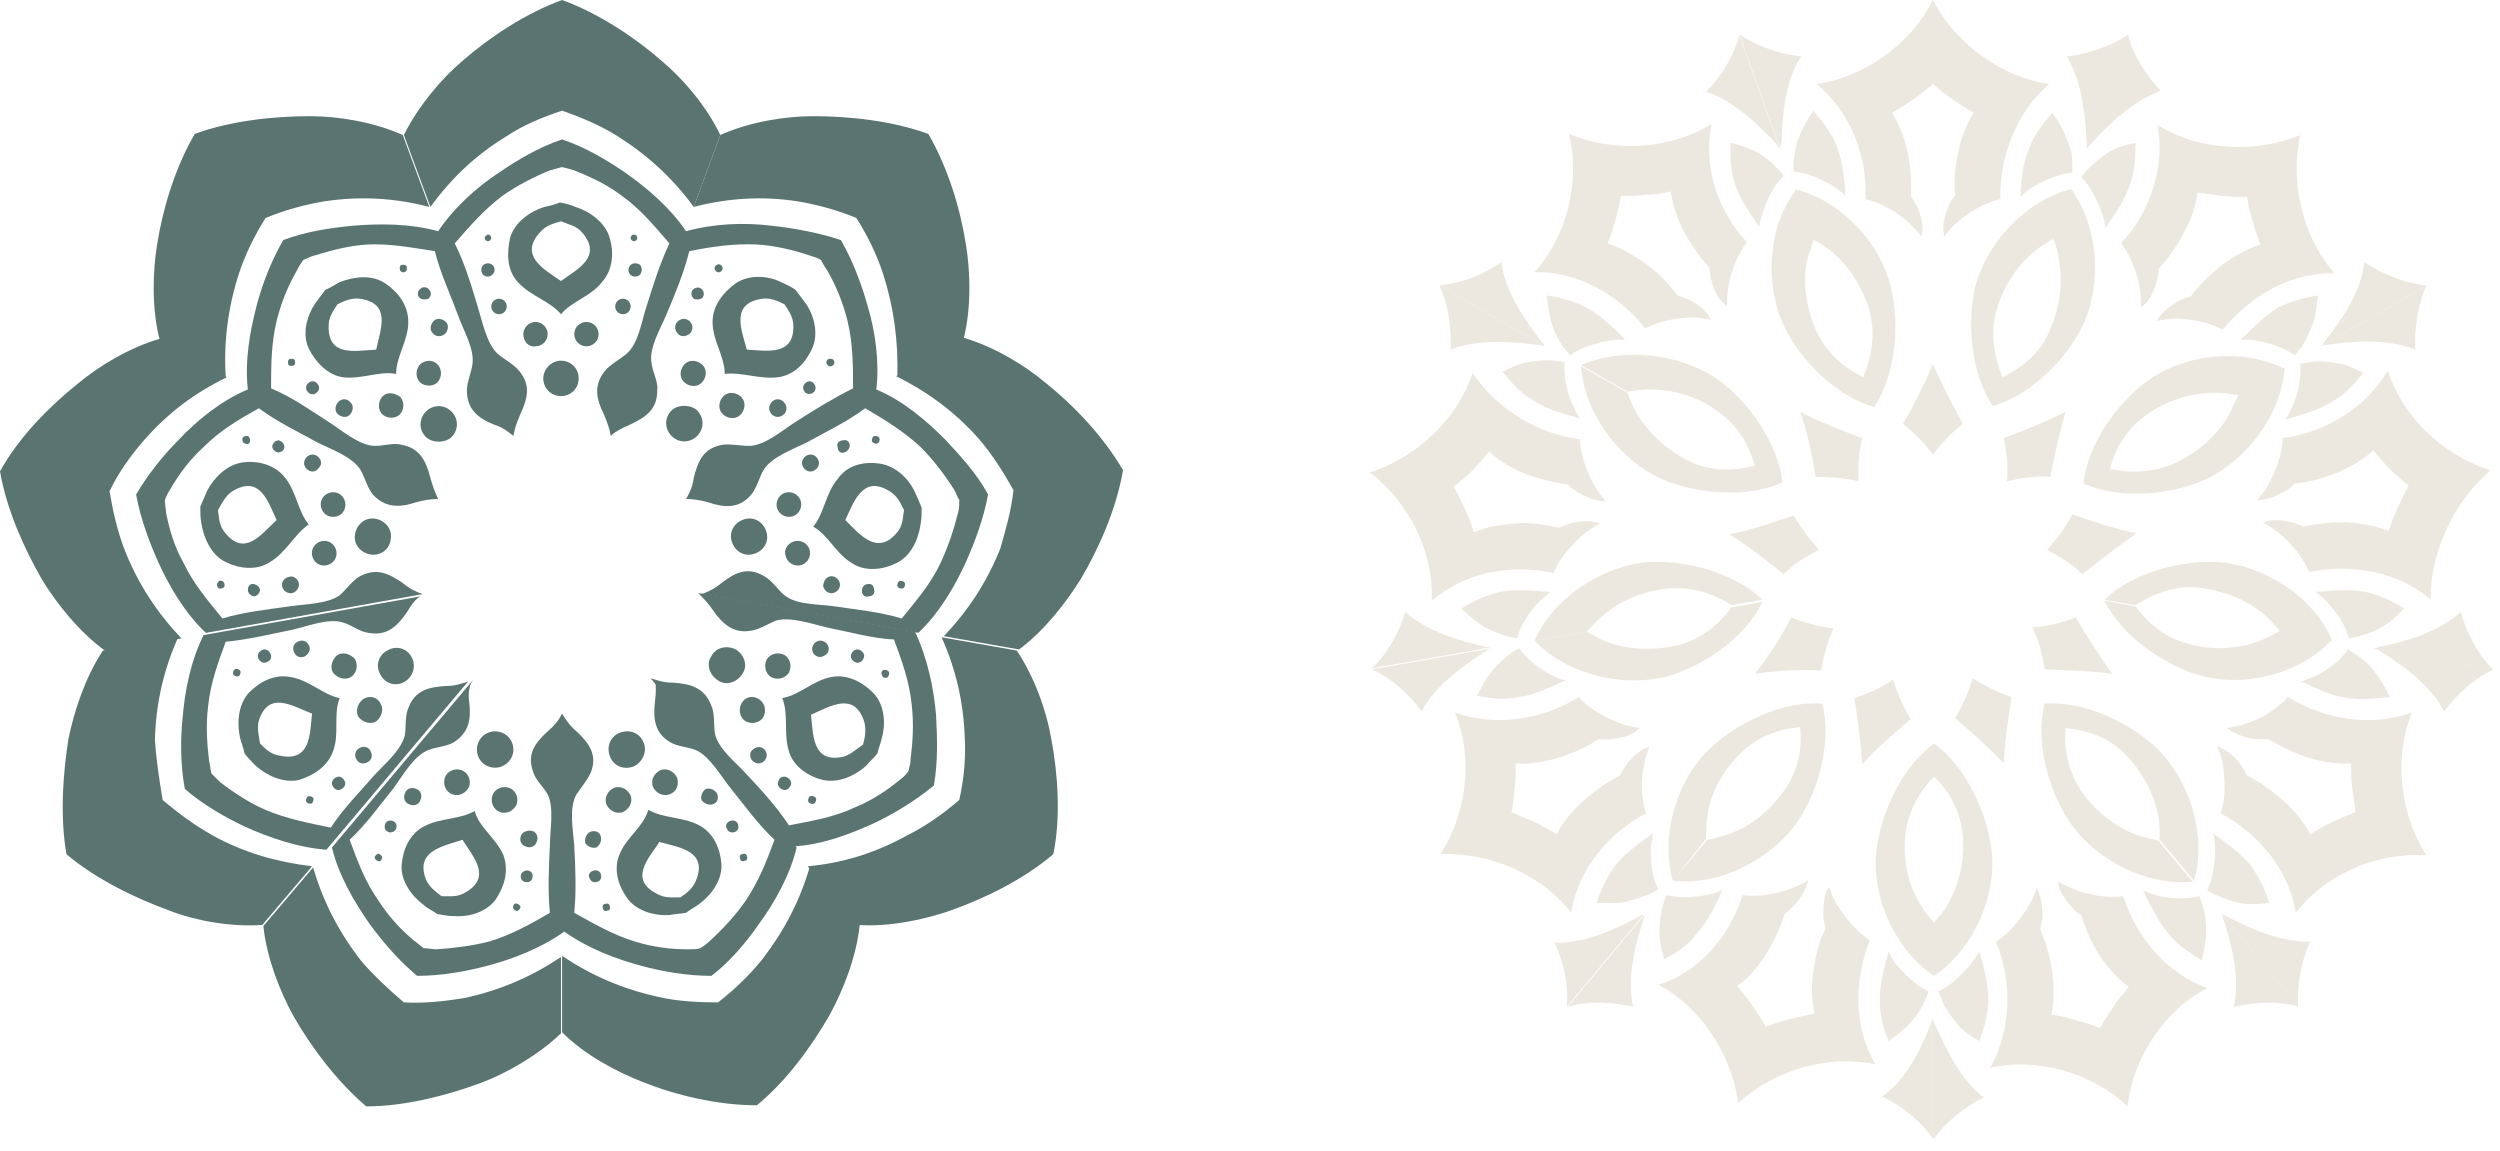 <?xml version="1.0" encoding="UTF-8"?> <svg xmlns="http://www.w3.org/2000/svg" width="152" height="70" viewBox="0 0 152 70" fill="none"><path d="M38.211 16.414C38.211 16.212 38.345 16.011 38.614 16.011C38.883 16.011 39.018 16.145 39.018 16.414C39.018 16.616 38.883 16.817 38.614 16.817C38.345 16.817 38.211 16.616 38.211 16.414Z" fill="#5A7471"></path><path d="M38.547 14.665C38.435 14.665 38.345 14.574 38.345 14.463C38.345 14.351 38.435 14.261 38.547 14.261C38.658 14.261 38.749 14.351 38.749 14.463C38.749 14.574 38.658 14.665 38.547 14.665Z" fill="#5A7471"></path><path d="M37.538 8.274C36.462 7.601 35.318 7.131 34.174 6.727C32.964 7.131 31.82 7.601 30.811 8.274C28.927 9.418 27.447 10.83 26.169 12.579L24.555 8.207C25.429 6.458 26.842 4.776 28.12 3.7C29.735 2.287 31.954 0.807 34.174 0C36.394 0.807 38.614 2.287 40.229 3.7C41.507 4.776 42.919 6.391 43.794 8.207L42.179 12.579C40.901 10.83 39.354 9.418 37.538 8.274Z" fill="#5A7471"></path><path d="M34.108 19.105C33.435 18.298 32.291 18.029 31.484 17.154C30.811 16.414 30.811 15.405 31.013 14.463C31.282 13.521 32.224 12.849 33.099 12.58C33.435 12.512 33.704 12.445 34.04 12.31C34.377 12.378 34.713 12.445 34.982 12.58C35.857 12.849 36.798 13.521 37.068 14.463C37.337 15.338 37.269 16.414 36.597 17.154C35.924 18.029 34.78 18.298 34.108 19.105ZM35.386 14.127C35.049 13.723 34.578 13.656 34.108 13.454C33.637 13.589 33.166 13.723 32.83 14.127C31.551 15.54 33.031 16.347 34.108 17.087C35.117 16.347 36.664 15.607 35.386 14.127Z" fill="#5A7471"></path><path d="M35.655 21.055C35.246 21.055 34.915 20.724 34.915 20.315C34.915 19.907 35.246 19.575 35.655 19.575C36.063 19.575 36.395 19.907 36.395 20.315C36.395 20.724 36.063 21.055 35.655 21.055Z" fill="#5A7471"></path><path d="M37.874 19.104C37.614 19.104 37.404 18.894 37.404 18.634C37.404 18.374 37.614 18.163 37.874 18.163C38.134 18.163 38.345 18.374 38.345 18.634C38.345 18.894 38.134 19.104 37.874 19.104Z" fill="#5A7471"></path><path d="M29.668 16.817C29.466 16.817 29.265 16.683 29.265 16.414C29.265 16.212 29.399 16.011 29.668 16.011C29.87 16.011 30.071 16.145 30.071 16.414C30.071 16.616 29.87 16.817 29.668 16.817Z" fill="#5A7471"></path><path d="M29.667 14.665C29.532 14.665 29.465 14.53 29.465 14.463C29.465 14.396 29.6 14.261 29.667 14.261C29.802 14.261 29.869 14.396 29.869 14.463C29.869 14.53 29.802 14.665 29.667 14.665Z" fill="#5A7471"></path><path d="M34.107 21.93C34.713 21.93 35.184 22.401 35.184 23.006C35.184 23.611 34.713 24.082 34.107 24.082C33.502 24.082 33.031 23.611 33.031 23.006C33.031 22.468 33.502 21.93 34.107 21.93Z" fill="#5A7471"></path><path d="M31.82 20.315C31.82 19.912 32.156 19.575 32.56 19.575C32.964 19.575 33.3 19.912 33.3 20.315C33.3 20.719 32.964 21.055 32.56 21.055C32.156 21.122 31.82 20.786 31.82 20.315Z" fill="#5A7471"></path><path d="M30.341 19.104C30.081 19.104 29.87 18.894 29.87 18.634C29.87 18.374 30.081 18.163 30.341 18.163C30.601 18.163 30.811 18.374 30.811 18.634C30.811 18.894 30.601 19.104 30.341 19.104Z" fill="#5A7471"></path><path d="M49.445 23.275C49.58 23.41 49.647 23.611 49.513 23.813C49.378 23.948 49.176 24.015 48.975 23.88C48.84 23.746 48.773 23.544 48.908 23.343C49.109 23.141 49.311 23.141 49.445 23.275Z" fill="#5A7471"></path><path d="M50.656 21.863C50.723 21.93 50.79 22.065 50.656 22.2C50.588 22.267 50.453 22.334 50.319 22.2C50.252 22.133 50.184 21.998 50.319 21.863C50.386 21.796 50.588 21.796 50.656 21.863Z" fill="#5A7471"></path><path d="M53.682 16.616C53.279 15.405 52.741 14.329 52.068 13.252C50.924 12.781 49.714 12.445 48.503 12.243C46.35 11.907 44.265 12.041 42.179 12.58L43.794 8.207C45.61 7.4 47.763 7.063 49.444 7.063C51.597 7.063 54.221 7.333 56.441 8.14C57.651 10.225 58.391 12.714 58.728 14.867C58.997 16.481 59.064 18.701 58.593 20.585L54.557 22.939C54.624 20.787 54.355 18.701 53.682 16.616Z" fill="#5A7471"></path><path d="M45.005 24.083C45.342 24.352 45.342 24.823 45.072 25.159C44.803 25.495 44.333 25.495 43.996 25.226C43.66 24.957 43.66 24.486 43.929 24.15C44.198 23.814 44.669 23.814 45.005 24.083Z" fill="#5A7471"></path><path d="M47.628 24.419C47.83 24.621 47.897 24.89 47.696 25.159C47.494 25.361 47.225 25.428 46.956 25.227C46.754 25.025 46.687 24.756 46.888 24.486C47.09 24.217 47.426 24.217 47.628 24.419Z" fill="#5A7471"></path><path d="M42.18 18.163C42.045 18.028 41.978 17.827 42.113 17.625C42.247 17.49 42.449 17.423 42.651 17.558C42.785 17.692 42.852 17.894 42.718 18.096C42.583 18.23 42.314 18.23 42.18 18.163Z" fill="#5A7471"></path><path d="M43.525 16.482C43.458 16.415 43.39 16.28 43.525 16.145C43.592 16.078 43.727 16.01 43.862 16.145C43.929 16.212 43.996 16.347 43.862 16.482C43.794 16.549 43.66 16.617 43.525 16.482Z" fill="#5A7471"></path><path d="M42.314 24.89C42.785 25.294 42.852 25.966 42.449 26.437C42.045 26.908 41.373 26.976 40.902 26.572C40.431 26.168 40.364 25.496 40.767 25.025C41.103 24.621 41.843 24.554 42.314 24.89Z" fill="#5A7471"></path><path d="M44.736 17.221C45.544 16.683 46.687 16.75 47.494 17.154C47.764 17.288 48.1 17.423 48.369 17.624C48.571 17.893 48.773 18.163 48.974 18.432C49.513 19.172 49.782 20.315 49.378 21.19C48.974 22.064 48.302 22.804 47.293 22.939C46.149 23.073 45.073 22.602 44.064 22.737C44.064 21.661 43.324 20.719 43.324 19.575C43.324 18.566 43.996 17.759 44.736 17.221ZM48.234 19.777C48.234 19.306 47.965 18.902 47.696 18.499C47.293 18.297 46.822 18.095 46.351 18.163C44.4 18.432 45.073 20.046 45.409 21.257C46.62 21.324 48.302 21.661 48.234 19.777Z" fill="#5A7471"></path><path d="M41.642 23.275C41.305 23.006 41.305 22.535 41.574 22.199C41.843 21.863 42.314 21.863 42.651 22.132C42.987 22.401 42.987 22.872 42.718 23.208C42.449 23.544 41.978 23.544 41.642 23.275Z" fill="#5A7471"></path><path d="M41.238 20.316C41.036 20.114 40.969 19.845 41.17 19.576C41.372 19.374 41.641 19.307 41.91 19.509C42.112 19.71 42.18 19.98 41.978 20.248C41.776 20.45 41.44 20.518 41.238 20.316Z" fill="#5A7471"></path><path d="M52.741 35.518C52.942 35.451 53.144 35.585 53.144 35.854C53.211 36.056 53.077 36.258 52.808 36.258C52.606 36.325 52.404 36.19 52.404 35.922C52.404 35.72 52.539 35.518 52.741 35.518Z" fill="#5A7471"></path><path d="M54.759 35.316C54.894 35.316 55.028 35.384 55.028 35.519C55.028 35.653 54.961 35.788 54.826 35.788C54.691 35.788 54.557 35.721 54.557 35.586C54.557 35.451 54.624 35.316 54.759 35.316Z" fill="#5A7471"></path><path d="M61.621 29.801C61.015 28.724 60.342 27.648 59.535 26.706C58.055 25.025 56.373 23.814 54.49 22.872L58.526 20.518C60.41 21.056 62.293 22.199 63.571 23.276C65.253 24.621 67.069 26.505 68.28 28.59C67.877 30.944 66.8 33.366 65.724 35.182C64.85 36.595 63.504 38.344 61.957 39.488L57.383 38.68C58.862 37.133 60.006 35.384 60.813 33.366C61.15 32.222 61.486 31.012 61.621 29.801Z" fill="#5A7471"></path><path d="M48.368 32.895C48.772 32.828 49.175 33.097 49.243 33.501C49.31 33.904 49.041 34.308 48.637 34.375C48.234 34.442 47.83 34.173 47.763 33.77C47.628 33.366 47.965 32.962 48.368 32.895Z" fill="#5A7471"></path><path d="M50.454 35.047C50.723 34.98 50.992 35.182 51.059 35.451C51.127 35.72 50.925 35.989 50.656 36.056C50.386 36.123 50.117 35.922 50.05 35.653C50.05 35.384 50.185 35.114 50.454 35.047Z" fill="#5A7471"></path><path d="M51.329 27.512C51.127 27.58 50.926 27.445 50.926 27.176C50.858 26.975 50.993 26.773 51.262 26.773C51.463 26.706 51.665 26.84 51.665 27.109C51.665 27.244 51.531 27.445 51.329 27.512Z" fill="#5A7471"></path><path d="M53.279 26.975C53.145 26.975 53.01 26.908 53.01 26.773C53.01 26.639 53.077 26.504 53.212 26.504C53.347 26.504 53.481 26.571 53.481 26.706C53.481 26.841 53.414 26.975 53.279 26.975Z" fill="#5A7471"></path><path d="M45.342 31.549C45.947 31.415 46.485 31.818 46.62 32.424C46.754 33.029 46.35 33.568 45.745 33.702C45.14 33.837 44.602 33.433 44.467 32.828C44.332 32.222 44.736 31.684 45.342 31.549Z" fill="#5A7471"></path><path d="M53.481 28.186C54.423 28.32 55.23 29.06 55.633 29.934C55.768 30.204 55.903 30.54 56.037 30.876C56.037 31.213 56.037 31.549 55.97 31.885C55.835 32.827 55.364 33.836 54.49 34.24C53.683 34.643 52.606 34.778 51.799 34.24C50.79 33.634 50.386 32.558 49.445 32.02C50.117 31.213 50.185 30.002 50.925 29.127C51.53 28.253 52.539 28.051 53.481 28.186ZM54.557 32.356C54.894 31.953 54.894 31.482 54.961 31.011C54.759 30.607 54.557 30.136 54.086 29.867C52.472 28.858 51.934 30.473 51.395 31.616C52.27 32.491 53.346 33.836 54.557 32.356Z" fill="#5A7471"></path><path d="M47.83 29.935C48.234 29.868 48.637 30.137 48.705 30.541C48.772 30.944 48.503 31.348 48.099 31.415C47.696 31.482 47.292 31.213 47.225 30.81C47.157 30.406 47.426 30.002 47.83 29.935Z" fill="#5A7471"></path><path d="M48.772 28.253C48.705 27.984 48.906 27.715 49.175 27.648C49.445 27.581 49.714 27.782 49.781 28.051C49.848 28.32 49.646 28.59 49.377 28.657C49.108 28.724 48.839 28.522 48.772 28.253Z" fill="#5A7471"></path><path d="M47.898 47.291C48.1 47.425 48.167 47.627 48.033 47.828C47.898 48.03 47.697 48.097 47.495 47.963C47.293 47.828 47.226 47.627 47.36 47.425C47.428 47.223 47.697 47.156 47.898 47.291Z" fill="#5A7471"></path><path d="M49.511 48.434C49.646 48.501 49.646 48.636 49.579 48.771C49.511 48.905 49.377 48.905 49.242 48.838C49.107 48.771 49.107 48.636 49.175 48.501C49.242 48.367 49.377 48.367 49.511 48.434Z" fill="#5A7471"></path><path d="M43.256 42.918C43.458 43.389 43.39 43.995 43.458 44.533C43.592 45.474 44.736 46.349 45.341 47.022C46.283 48.031 47.225 49.04 47.965 50.183C49.31 49.914 50.655 49.712 51.934 49.107C52.943 48.703 53.884 48.098 54.692 47.425C54.893 47.291 55.095 47.089 55.23 46.887C55.297 46.618 55.364 46.416 55.364 46.147C55.499 45.071 55.566 43.995 55.432 42.851C55.297 41.438 54.826 40.16 54.355 38.882C53.01 38.815 51.597 38.411 50.252 38.142C49.377 37.94 48.032 37.469 47.157 37.738C46.687 37.94 46.148 38.276 45.678 38.344C44.601 38.546 43.928 37.94 43.323 37.066C43.054 36.662 42.718 36.326 42.449 36.057L55.633 38.411C56.373 39.958 56.777 41.842 56.911 43.456C56.979 44.734 57.046 46.282 56.777 47.762C55.633 48.703 54.288 49.511 53.144 50.049C51.664 50.721 49.916 51.394 48.166 51.461L39.556 41.236C39.959 41.371 40.363 41.505 40.901 41.505C42.045 41.573 42.852 41.842 43.256 42.918Z" fill="#5A7471"></path><path d="M58.324 48.636C58.593 47.425 58.728 46.147 58.66 44.936C58.593 42.716 58.122 40.698 57.248 38.747L61.822 39.554C62.898 41.169 63.638 43.254 63.907 44.869C64.311 46.954 64.513 49.645 64.042 51.932C62.226 53.479 59.871 54.623 57.786 55.363C56.239 55.901 54.086 56.372 52.135 56.237L49.108 52.672C51.261 52.47 53.212 51.865 55.162 50.788C56.373 50.183 57.382 49.443 58.324 48.636Z" fill="#5A7471"></path><path d="M47.561 42.447C48.637 42.245 49.444 41.371 50.521 41.169C51.463 40.967 52.404 41.438 53.077 42.111C53.75 42.784 53.884 43.927 53.615 44.869C53.548 45.205 53.413 45.474 53.346 45.811C53.144 46.08 52.875 46.282 52.673 46.551C52.001 47.156 50.992 47.627 50.05 47.425C49.175 47.224 48.234 46.618 47.965 45.676C47.628 44.6 47.965 43.456 47.561 42.447ZM51.261 46.013C51.732 45.878 52.068 45.542 52.472 45.273C52.606 44.802 52.673 44.331 52.539 43.86C51.933 42.044 50.521 42.918 49.31 43.456C49.444 44.667 49.377 46.416 51.261 46.013Z" fill="#5A7471"></path><path d="M46.149 42.515C46.485 42.717 46.62 43.188 46.418 43.591C46.216 43.928 45.745 44.062 45.342 43.86C45.005 43.659 44.871 43.188 45.072 42.784C45.274 42.38 45.745 42.246 46.149 42.515Z" fill="#5A7471"></path><path d="M46.35 45.474C46.619 45.609 46.686 45.945 46.552 46.147C46.417 46.416 46.081 46.483 45.879 46.349C45.61 46.214 45.543 45.878 45.677 45.676C45.812 45.474 46.148 45.34 46.35 45.474Z" fill="#5A7471"></path><path d="M51.934 40.227C51.733 40.092 51.665 39.891 51.8 39.689C51.934 39.487 52.136 39.42 52.338 39.554C52.539 39.689 52.606 39.891 52.472 40.092C52.338 40.294 52.136 40.361 51.934 40.227Z" fill="#5A7471"></path><path d="M53.615 40.833C53.682 40.699 53.817 40.699 53.952 40.766C54.087 40.833 54.087 40.968 54.019 41.103C53.952 41.237 53.817 41.237 53.682 41.17C53.615 41.035 53.548 40.901 53.615 40.833Z" fill="#5A7471"></path><path d="M44.736 39.487C45.274 39.823 45.476 40.496 45.139 40.967C44.803 41.505 44.13 41.707 43.659 41.371C43.121 41.034 42.919 40.362 43.256 39.891C43.525 39.352 44.197 39.218 44.736 39.487Z" fill="#5A7471"></path><path d="M46.619 40.092C46.821 39.756 47.292 39.621 47.696 39.823C48.032 40.025 48.167 40.496 47.965 40.9C47.763 41.236 47.292 41.37 46.888 41.169C46.552 40.967 46.417 40.496 46.619 40.092Z" fill="#5A7471"></path><path d="M49.647 39.891C49.378 39.757 49.31 39.42 49.445 39.218C49.58 38.949 49.916 38.882 50.118 39.017C50.387 39.151 50.454 39.487 50.319 39.689C50.185 39.891 49.849 40.026 49.647 39.891Z" fill="#5A7471"></path><path d="M36.058 52.941C36.26 52.874 36.461 52.941 36.529 53.143C36.596 53.345 36.529 53.546 36.327 53.614C36.125 53.681 35.923 53.614 35.856 53.412C35.722 53.21 35.856 53.008 36.058 52.941Z" fill="#5A7471"></path><path d="M36.798 54.959C36.933 54.892 37.067 54.959 37.067 55.094C37.135 55.228 37.067 55.363 36.933 55.363C36.798 55.431 36.663 55.363 36.663 55.228C36.596 55.094 36.663 54.959 36.798 54.959Z" fill="#5A7471"></path><path d="M43.66 60.946C44.602 60.206 45.544 59.332 46.351 58.322C47.696 56.574 48.638 54.757 49.243 52.672L52.27 56.237C52.069 58.188 51.261 60.206 50.454 61.686C49.378 63.57 47.831 65.722 46.014 67.202C43.66 67.202 41.104 66.597 39.086 65.79C37.538 65.184 35.588 64.175 34.175 62.762V58.121C35.991 59.332 37.875 60.139 40.027 60.61C41.171 60.879 42.449 60.946 43.66 60.946Z" fill="#5A7471"></path><path d="M39.422 49.241C40.364 49.779 41.507 49.645 42.516 50.183C43.391 50.654 43.794 51.596 43.862 52.537C43.929 53.479 43.256 54.421 42.516 54.959C42.247 55.161 41.978 55.295 41.709 55.497C41.373 55.565 41.036 55.565 40.7 55.632C39.758 55.699 38.682 55.363 38.144 54.623C37.605 53.883 37.269 52.874 37.673 51.932C38.076 50.923 39.085 50.318 39.422 49.241ZM39.96 54.354C40.431 54.623 40.902 54.556 41.373 54.556C41.776 54.286 42.112 54.017 42.314 53.547C43.054 51.73 41.305 51.528 40.094 51.192C39.422 52.201 38.211 53.479 39.96 54.354Z" fill="#5A7471"></path><path d="M37.336 47.896C37.74 47.761 38.143 47.963 38.345 48.367C38.48 48.77 38.278 49.174 37.874 49.376C37.471 49.511 37.067 49.309 36.865 48.905C36.731 48.501 36.932 48.098 37.336 47.896Z" fill="#5A7471"></path><path d="M36.529 50.856C36.597 51.125 36.462 51.394 36.26 51.529C35.991 51.596 35.722 51.462 35.588 51.26C35.52 50.991 35.655 50.721 35.857 50.587C36.193 50.452 36.462 50.587 36.529 50.856Z" fill="#5A7471"></path><path d="M44.4 49.914C44.601 49.847 44.803 49.914 44.87 50.116C44.938 50.317 44.87 50.519 44.669 50.586C44.467 50.653 44.265 50.586 44.198 50.385C44.064 50.183 44.198 49.981 44.4 49.914Z" fill="#5A7471"></path><path d="M45.139 51.933C45.273 51.865 45.408 51.933 45.408 52.067C45.475 52.202 45.408 52.337 45.273 52.337C45.139 52.404 45.004 52.337 45.004 52.202C44.937 52.067 45.004 51.933 45.139 51.933Z" fill="#5A7471"></path><path d="M38.48 46.617C37.875 46.819 37.269 46.55 37.067 45.945C36.865 45.339 37.135 44.734 37.74 44.532C38.346 44.33 38.951 44.599 39.153 45.205C39.355 45.743 39.018 46.416 38.48 46.617Z" fill="#5A7471"></path><path d="M40.7 48.3C40.296 48.434 39.892 48.233 39.691 47.829C39.556 47.425 39.758 47.022 40.161 46.82C40.565 46.685 40.969 46.887 41.17 47.291C41.305 47.762 41.103 48.165 40.7 48.3Z" fill="#5A7471"></path><path d="M43.324 48.905C43.055 48.972 42.785 48.837 42.651 48.636C42.584 48.366 42.718 48.097 42.92 47.963C43.189 47.895 43.458 48.03 43.593 48.232C43.727 48.568 43.593 48.837 43.324 48.905Z" fill="#5A7471"></path><path d="M23.614 50.586C23.412 50.519 23.345 50.317 23.412 50.116C23.479 49.914 23.681 49.847 23.883 49.914C24.084 49.981 24.151 50.183 24.084 50.385C24.017 50.586 23.748 50.653 23.614 50.586Z" fill="#5A7471"></path><path d="M22.941 52.337C22.806 52.27 22.738 52.135 22.806 52.067C22.873 51.933 23.008 51.865 23.075 51.933C23.21 52 23.277 52.135 23.21 52.202C23.21 52.337 23.075 52.404 22.941 52.337Z" fill="#5A7471"></path><path d="M28.524 42.649C28.658 43.725 28.524 44.533 27.582 45.138C27.111 45.407 26.506 45.407 26.035 45.609C25.16 45.945 24.488 47.156 23.949 47.896C23.075 48.972 22.268 50.116 21.259 51.058C21.73 52.336 22.2 53.614 23.008 54.758C23.613 55.699 24.353 56.507 25.16 57.179C25.362 57.314 25.564 57.516 25.766 57.65C26.035 57.65 26.304 57.718 26.506 57.718C27.582 57.65 28.658 57.516 29.735 57.247C31.08 56.843 32.291 56.17 33.434 55.498C33.3 54.152 33.367 52.74 33.434 51.394C33.434 50.52 33.703 49.107 33.3 48.3C33.031 47.829 32.56 47.425 32.425 46.954C32.022 45.878 32.493 45.205 33.3 44.465C33.703 44.129 33.972 43.793 34.174 43.389C34.376 43.725 34.645 44.129 35.049 44.465C35.856 45.205 36.327 45.945 35.923 46.954C35.722 47.425 35.318 47.896 35.049 48.3C34.578 49.107 34.847 50.52 34.914 51.394C34.982 52.74 35.049 54.152 34.914 55.498C36.125 56.17 37.269 56.843 38.614 57.247C39.691 57.583 40.767 57.718 41.843 57.718C42.112 57.718 42.381 57.718 42.583 57.65C42.785 57.516 42.987 57.381 43.188 57.179C43.996 56.439 44.736 55.632 45.341 54.758C46.148 53.547 46.619 52.336 47.09 51.058C46.081 50.116 45.274 48.972 44.399 47.896C43.861 47.223 43.121 45.945 42.314 45.609C41.843 45.407 41.238 45.407 40.767 45.138C39.825 44.6 39.691 43.725 39.825 42.649C39.892 42.111 39.892 41.707 39.825 41.304L48.435 51.529C48.032 53.211 47.09 54.892 46.148 56.17C45.408 57.247 44.399 58.458 43.256 59.332C41.776 59.332 40.229 59.063 39.018 58.727C37.471 58.323 35.722 57.65 34.309 56.641C32.896 57.65 31.147 58.323 29.6 58.727C28.322 59.063 26.842 59.332 25.362 59.332C24.218 58.39 23.209 57.179 22.469 56.17C21.528 54.825 20.586 53.211 20.182 51.529L28.793 41.304C28.524 41.64 28.456 42.111 28.524 42.649Z" fill="#5A7471"></path><path d="M24.555 60.946C25.766 61.013 27.044 60.879 28.255 60.677C30.408 60.206 32.291 59.399 34.107 58.188V62.83C32.695 64.175 30.811 65.251 29.197 65.857C27.179 66.597 24.622 67.269 22.268 67.269C20.452 65.722 18.904 63.637 17.828 61.753C17.021 60.273 16.214 58.255 16.012 56.305L19.039 52.739C19.644 54.825 20.586 56.641 21.932 58.39C22.672 59.264 23.613 60.139 24.555 60.946Z" fill="#5A7471"></path><path d="M27.515 48.3C27.111 48.165 26.909 47.694 27.044 47.291C27.178 46.887 27.649 46.685 28.053 46.82C28.457 46.954 28.659 47.425 28.524 47.829C28.322 48.233 27.919 48.434 27.515 48.3Z" fill="#5A7471"></path><path d="M24.892 48.905C24.623 48.837 24.488 48.501 24.623 48.232C24.69 47.963 25.026 47.828 25.295 47.963C25.564 48.03 25.699 48.367 25.564 48.636C25.497 48.905 25.161 49.039 24.892 48.905Z" fill="#5A7471"></path><path d="M32.157 52.941C32.359 53.008 32.426 53.21 32.359 53.411C32.291 53.613 32.09 53.68 31.888 53.613C31.686 53.546 31.619 53.344 31.686 53.142C31.753 53.008 31.955 52.873 32.157 52.941Z" fill="#5A7471"></path><path d="M31.483 54.959C31.618 55.026 31.686 55.161 31.618 55.228C31.551 55.363 31.416 55.431 31.349 55.363C31.214 55.296 31.147 55.161 31.214 55.094C31.214 54.959 31.349 54.892 31.483 54.959Z" fill="#5A7471"></path><path d="M29.735 46.617C29.13 46.416 28.86 45.743 29.062 45.205C29.264 44.599 29.937 44.33 30.475 44.532C31.08 44.734 31.349 45.407 31.148 45.945C30.946 46.483 30.34 46.819 29.735 46.617Z" fill="#5A7471"></path><path d="M30.61 51.999C30.946 52.941 30.677 53.883 30.139 54.69C29.533 55.497 28.457 55.767 27.582 55.699C27.246 55.699 26.91 55.632 26.573 55.565C26.304 55.363 25.968 55.228 25.766 55.026C25.026 54.488 24.353 53.547 24.421 52.605C24.488 51.663 24.892 50.721 25.766 50.25C26.775 49.712 27.919 49.847 28.86 49.309C29.13 50.318 30.139 50.923 30.61 51.999ZM25.901 53.479C26.102 53.95 26.506 54.219 26.842 54.488C27.313 54.488 27.784 54.556 28.255 54.287C29.937 53.345 28.793 52.134 28.12 51.058C26.91 51.461 25.228 51.73 25.901 53.479Z" fill="#5A7471"></path><path d="M30.407 49.376C30.004 49.241 29.802 48.77 29.937 48.367C30.071 47.963 30.542 47.761 30.946 47.896C31.349 48.031 31.551 48.501 31.416 48.905C31.215 49.309 30.811 49.511 30.407 49.376Z" fill="#5A7471"></path><path d="M32.358 50.52C32.627 50.587 32.761 50.923 32.627 51.192C32.56 51.461 32.223 51.596 31.954 51.461C31.685 51.394 31.551 51.058 31.685 50.788C31.752 50.587 32.089 50.452 32.358 50.52Z" fill="#5A7471"></path><path d="M16.281 40.227C16.079 40.361 15.878 40.294 15.743 40.092C15.609 39.891 15.676 39.689 15.878 39.554C16.079 39.42 16.281 39.487 16.415 39.689C16.55 39.891 16.483 40.159 16.281 40.227Z" fill="#5A7471"></path><path d="M14.532 41.102C14.397 41.169 14.262 41.102 14.195 41.035C14.127 40.9 14.195 40.765 14.262 40.698C14.397 40.63 14.532 40.698 14.599 40.765C14.666 40.9 14.599 41.035 14.532 41.102Z" fill="#5A7471"></path><path d="M24.757 37.201C24.152 38.075 23.546 38.681 22.403 38.479C21.865 38.411 21.394 38.008 20.923 37.873C20.048 37.537 18.703 38.075 17.828 38.277C16.483 38.546 15.138 38.882 13.725 39.017C13.254 40.295 12.783 41.573 12.649 42.986C12.514 44.062 12.581 45.206 12.716 46.282C12.783 46.551 12.783 46.753 12.85 47.022C13.052 47.224 13.187 47.358 13.389 47.56C14.263 48.233 15.205 48.838 16.147 49.242C17.425 49.78 18.77 50.049 20.116 50.318C20.856 49.175 21.865 48.166 22.739 47.157C23.345 46.484 24.421 45.609 24.623 44.667C24.69 44.129 24.623 43.524 24.825 43.053C25.228 41.977 26.035 41.775 27.112 41.708C27.65 41.708 28.053 41.573 28.457 41.439L19.846 51.664C18.098 51.529 16.349 50.924 14.868 50.251C13.725 49.713 12.312 48.906 11.236 47.964C10.967 46.484 10.967 44.937 11.101 43.658C11.236 42.044 11.572 40.228 12.38 38.613L25.564 36.259C25.295 36.393 25.026 36.73 24.757 37.201Z" fill="#5A7471"></path><path d="M9.89 48.636C10.832 49.443 11.841 50.183 12.917 50.788C14.868 51.865 16.819 52.403 18.972 52.672L15.944 56.237C13.994 56.372 11.841 55.968 10.294 55.363C8.276 54.623 5.854 53.479 4.038 51.932C3.634 49.578 3.836 46.954 4.172 44.869C4.509 43.254 5.181 41.169 6.258 39.554L10.832 38.747C9.958 40.698 9.487 42.716 9.419 44.936C9.487 46.147 9.688 47.425 9.89 48.636Z" fill="#5A7471"></path><path d="M21.326 41.169C20.989 41.37 20.518 41.236 20.249 40.9C20.047 40.563 20.182 40.092 20.518 39.823C20.855 39.621 21.326 39.756 21.595 40.092C21.796 40.496 21.662 40.967 21.326 41.169Z" fill="#5A7471"></path><path d="M18.568 39.891C18.299 40.026 18.03 39.958 17.895 39.689C17.761 39.42 17.828 39.151 18.097 39.017C18.366 38.882 18.635 38.949 18.77 39.218C18.904 39.42 18.837 39.689 18.568 39.891Z" fill="#5A7471"></path><path d="M20.384 47.291C20.586 47.156 20.788 47.223 20.922 47.425C21.057 47.627 20.989 47.828 20.788 47.963C20.586 48.097 20.384 48.03 20.25 47.828C20.116 47.627 20.183 47.425 20.384 47.291Z" fill="#5A7471"></path><path d="M18.702 48.434C18.836 48.367 18.971 48.434 19.038 48.502C19.106 48.569 19.038 48.771 18.971 48.838C18.836 48.906 18.702 48.838 18.634 48.771C18.567 48.636 18.634 48.502 18.702 48.434Z" fill="#5A7471"></path><path d="M24.622 41.438C24.084 41.774 23.411 41.572 23.142 41.034C22.806 40.496 23.008 39.823 23.546 39.554C24.084 39.218 24.756 39.419 25.026 39.958C25.295 40.429 25.16 41.101 24.622 41.438Z" fill="#5A7471"></path><path d="M20.25 45.676C19.913 46.618 19.039 47.156 18.164 47.425C17.223 47.627 16.213 47.156 15.541 46.551C15.339 46.349 15.07 46.08 14.868 45.811C14.801 45.474 14.666 45.138 14.599 44.869C14.397 43.995 14.464 42.851 15.137 42.111C15.81 41.438 16.684 40.967 17.693 41.169C18.837 41.371 19.644 42.245 20.653 42.447C20.25 43.456 20.653 44.6 20.25 45.676ZM15.743 43.793C15.608 44.264 15.743 44.734 15.81 45.205C16.146 45.542 16.483 45.878 17.021 45.945C18.904 46.349 18.837 44.6 18.972 43.389C17.761 42.918 16.348 41.976 15.743 43.793Z" fill="#5A7471"></path><path d="M23.142 42.784C23.344 43.12 23.21 43.591 22.873 43.86C22.537 44.062 22.066 43.928 21.797 43.591C21.595 43.255 21.73 42.784 22.066 42.515C22.47 42.246 22.941 42.38 23.142 42.784Z" fill="#5A7471"></path><path d="M21.864 45.474C22.134 45.34 22.403 45.407 22.537 45.676C22.672 45.945 22.605 46.215 22.335 46.349C22.066 46.483 21.797 46.416 21.663 46.147C21.528 45.945 21.595 45.609 21.864 45.474Z" fill="#5A7471"></path><path d="M16.887 27.513C16.685 27.446 16.55 27.311 16.55 27.11C16.618 26.908 16.752 26.773 16.954 26.773C17.156 26.841 17.29 26.975 17.29 27.177C17.29 27.378 17.088 27.513 16.887 27.513Z" fill="#5A7471"></path><path d="M14.935 26.975C14.8 26.975 14.733 26.841 14.733 26.706C14.733 26.571 14.867 26.504 15.002 26.504C15.137 26.504 15.204 26.639 15.204 26.773C15.204 26.975 15.069 27.043 14.935 26.975Z" fill="#5A7471"></path><path d="M15.07 23.679C14.868 21.93 15.204 20.113 15.608 18.566C15.944 17.288 16.482 15.875 17.222 14.597C18.635 14.059 20.115 13.857 21.46 13.723C23.075 13.588 24.958 13.588 26.64 14.059C27.582 12.646 28.995 11.368 30.34 10.494C31.416 9.754 32.762 8.946 34.174 8.476C35.587 8.946 36.932 9.754 38.009 10.494C39.354 11.435 40.767 12.646 41.709 14.059C43.39 13.588 45.274 13.521 46.888 13.723C48.166 13.857 49.714 14.126 51.126 14.597C51.866 15.875 52.404 17.355 52.741 18.566C53.212 20.113 53.481 21.997 53.279 23.679C54.894 24.351 56.306 25.562 57.45 26.706C58.324 27.648 59.401 28.791 60.073 30.069C59.804 31.549 59.266 32.962 58.728 34.173C58.055 35.653 57.113 37.267 55.835 38.478L42.65 36.123C43.054 35.989 43.458 35.787 43.861 35.451C44.736 34.778 45.476 34.442 46.485 35.047C46.956 35.316 47.292 35.854 47.696 36.191C48.436 36.796 49.848 36.729 50.723 36.863C52.068 37.065 53.481 37.2 54.826 37.603C55.701 36.527 56.575 35.518 57.181 34.24C57.651 33.231 57.988 32.222 58.257 31.145C58.324 30.876 58.324 30.675 58.324 30.405C58.19 30.204 58.122 29.935 57.988 29.733C57.383 28.791 56.71 27.917 55.97 27.177C54.961 26.235 53.75 25.495 52.606 24.822C51.53 25.629 50.252 26.235 49.041 26.907C48.234 27.311 46.888 27.782 46.417 28.589C46.148 29.06 46.014 29.666 45.678 30.069C44.938 30.944 44.063 30.876 43.054 30.54C42.583 30.405 42.112 30.338 41.709 30.338C41.91 30.002 42.112 29.598 42.179 29.06C42.449 27.984 42.785 27.244 43.928 27.042C44.467 26.975 45.005 27.109 45.543 27.109C46.485 27.109 47.561 26.168 48.301 25.697C49.445 24.957 50.656 24.217 51.866 23.611C51.866 22.266 51.866 20.921 51.53 19.508C51.261 18.431 50.857 17.422 50.319 16.481C50.185 16.279 50.05 16.077 49.916 15.808C49.714 15.674 49.445 15.606 49.243 15.539C48.234 15.203 47.157 14.934 46.014 14.866C44.601 14.799 43.256 15.001 41.91 15.27C41.574 16.615 41.036 17.893 40.498 19.172C40.161 19.979 39.421 21.19 39.623 22.131C39.691 22.669 40.027 23.208 39.96 23.746C39.96 24.889 39.287 25.36 38.278 25.831C37.807 26.033 37.403 26.235 37.134 26.504C37.067 26.1 36.932 25.697 36.731 25.226C36.26 24.284 36.058 23.41 36.798 22.535C37.134 22.131 37.672 21.862 38.076 21.526C38.816 20.921 39.018 19.508 39.287 18.701C39.691 17.422 40.094 16.077 40.7 14.799C39.825 13.79 38.95 12.714 37.807 11.906C36.932 11.234 35.923 10.763 34.914 10.359C34.712 10.292 34.444 10.225 34.174 10.157C33.905 10.225 33.703 10.292 33.434 10.359C32.425 10.763 31.416 11.301 30.542 11.906C29.398 12.781 28.524 13.79 27.649 14.799C28.255 16.01 28.658 17.355 29.062 18.701C29.331 19.575 29.6 20.921 30.273 21.526C30.676 21.862 31.215 22.131 31.551 22.535C32.291 23.41 32.089 24.217 31.618 25.226C31.416 25.697 31.282 26.1 31.215 26.504C30.878 26.235 30.542 25.966 30.071 25.831C29.062 25.428 28.389 24.889 28.389 23.746C28.389 23.208 28.658 22.669 28.726 22.131C28.86 21.19 28.12 19.979 27.851 19.172C27.38 17.893 26.775 16.615 26.438 15.27C25.093 15.068 23.748 14.799 22.335 14.866C21.259 14.934 20.182 15.203 19.106 15.539C18.837 15.606 18.635 15.741 18.433 15.808C18.299 16.01 18.164 16.212 18.03 16.481C17.491 17.422 17.088 18.431 16.819 19.508C16.482 20.921 16.482 22.266 16.482 23.611C17.761 24.149 18.904 24.957 20.048 25.697C20.788 26.168 21.864 27.109 22.806 27.109C23.344 27.109 23.949 26.907 24.42 27.042C25.497 27.244 25.9 27.984 26.169 29.06C26.304 29.531 26.438 29.935 26.64 30.338C26.237 30.338 25.766 30.405 25.295 30.54C24.286 30.876 23.411 30.876 22.671 30.069C22.335 29.666 22.2 29.06 21.931 28.589C21.46 27.782 20.115 27.311 19.308 26.907C18.097 26.235 16.819 25.629 15.742 24.822C14.532 25.495 13.388 26.168 12.379 27.177C11.572 27.917 10.899 28.791 10.361 29.733C10.226 29.935 10.092 30.204 10.024 30.405C10.024 30.675 10.092 30.944 10.092 31.145C10.294 32.222 10.63 33.298 11.168 34.24C11.774 35.518 12.648 36.527 13.523 37.603C14.868 37.2 16.213 37.065 17.626 36.863C18.5 36.729 19.913 36.729 20.653 36.191C21.057 35.854 21.393 35.316 21.864 35.047C22.873 34.509 23.613 34.845 24.488 35.451C24.891 35.787 25.295 35.989 25.698 36.123L12.514 38.478C11.235 37.267 10.294 35.653 9.621 34.173C9.083 32.962 8.545 31.549 8.276 30.069C9.015 28.791 10.024 27.58 10.899 26.706C11.975 25.562 13.455 24.351 15.07 23.679Z" fill="#5A7471"></path><path d="M20.115 31.415C19.712 31.348 19.442 30.944 19.51 30.541C19.577 30.137 19.981 29.868 20.384 29.935C20.788 30.002 21.057 30.406 20.99 30.81C20.922 31.213 20.586 31.482 20.115 31.415Z" fill="#5A7471"></path><path d="M18.904 28.657C18.635 28.59 18.433 28.32 18.5 28.051C18.568 27.782 18.837 27.581 19.106 27.648C19.375 27.715 19.577 27.984 19.509 28.253C19.375 28.522 19.173 28.724 18.904 28.657Z" fill="#5A7471"></path><path d="M15.473 35.518C15.675 35.585 15.81 35.72 15.81 35.922C15.742 36.123 15.608 36.258 15.406 36.258C15.204 36.19 15.07 36.056 15.07 35.854C15.07 35.585 15.272 35.451 15.473 35.518Z" fill="#5A7471"></path><path d="M13.455 35.317C13.59 35.317 13.657 35.452 13.657 35.586C13.657 35.721 13.523 35.788 13.388 35.788C13.253 35.788 13.186 35.654 13.186 35.519C13.253 35.384 13.32 35.249 13.455 35.317Z" fill="#5A7471"></path><path d="M2.558 35.25C1.482 33.366 0.405 31.012 0.002 28.657C1.145 26.572 3.029 24.688 4.711 23.343C5.989 22.267 7.872 21.123 9.756 20.585L13.792 22.939C11.841 23.881 10.227 25.092 8.747 26.774C7.94 27.716 7.2 28.725 6.661 29.868C6.863 31.079 7.132 32.29 7.603 33.501C8.41 35.519 9.554 37.268 11.034 38.815L6.46 39.622C4.778 38.411 3.432 36.662 2.558 35.25Z" fill="#5A7471"></path><path d="M22.469 33.702C21.864 33.568 21.46 33.029 21.595 32.424C21.729 31.818 22.268 31.415 22.873 31.549C23.478 31.684 23.882 32.222 23.747 32.828C23.68 33.433 23.075 33.837 22.469 33.702Z" fill="#5A7471"></path><path d="M16.415 34.173C15.608 34.711 14.531 34.576 13.724 34.173C12.85 33.769 12.379 32.693 12.244 31.818C12.177 31.482 12.177 31.145 12.177 30.809C12.312 30.473 12.446 30.204 12.581 29.867C12.984 29.06 13.792 28.253 14.733 28.118C15.675 27.984 16.684 28.253 17.29 28.993C18.03 29.867 18.097 31.078 18.77 31.885C17.895 32.491 17.424 33.567 16.415 34.173ZM14.128 29.867C13.724 30.136 13.523 30.54 13.253 31.011C13.321 31.482 13.321 31.953 13.657 32.356C14.868 33.904 15.877 32.491 16.819 31.616C16.28 30.473 15.81 28.858 14.128 29.867Z" fill="#5A7471"></path><path d="M19.846 32.895C20.25 32.962 20.519 33.366 20.452 33.77C20.384 34.173 19.981 34.442 19.577 34.375C19.174 34.308 18.904 33.904 18.972 33.501C19.039 33.097 19.443 32.828 19.846 32.895Z" fill="#5A7471"></path><path d="M17.761 35.048C18.03 35.115 18.232 35.384 18.165 35.653C18.097 35.922 17.828 36.124 17.559 36.057C17.29 35.99 17.088 35.721 17.156 35.452C17.223 35.182 17.492 35.048 17.761 35.048Z" fill="#5A7471"></path><path d="M25.497 18.095C25.363 17.961 25.363 17.692 25.565 17.558C25.699 17.423 25.968 17.423 26.103 17.625C26.237 17.759 26.237 18.028 26.035 18.163C25.901 18.23 25.632 18.23 25.497 18.095Z" fill="#5A7471"></path><path d="M24.353 16.482C24.286 16.415 24.286 16.213 24.353 16.145C24.42 16.078 24.622 16.078 24.69 16.145C24.757 16.213 24.757 16.415 24.69 16.482C24.555 16.617 24.42 16.549 24.353 16.482Z" fill="#5A7471"></path><path d="M19.712 12.243C18.501 12.445 17.29 12.781 16.147 13.252C15.474 14.329 14.936 15.405 14.532 16.616C13.859 18.701 13.59 20.787 13.725 22.939L9.689 20.585C9.218 18.701 9.285 16.481 9.554 14.867C9.891 12.714 10.63 10.225 11.841 8.14C14.061 7.333 16.685 7.063 18.837 7.063C20.519 7.063 22.672 7.4 24.488 8.207L26.102 12.58C24.017 12.041 21.932 11.907 19.712 12.243Z" fill="#5A7471"></path><path d="M26.64 22.199C26.909 22.535 26.842 23.006 26.573 23.275C26.237 23.544 25.766 23.477 25.497 23.208C25.228 22.872 25.295 22.401 25.564 22.132C25.9 21.863 26.371 21.863 26.64 22.199Z" fill="#5A7471"></path><path d="M26.304 20.248C26.102 20.047 26.17 19.71 26.372 19.509C26.573 19.307 26.91 19.374 27.111 19.576C27.313 19.778 27.246 20.114 27.044 20.316C26.775 20.518 26.439 20.45 26.304 20.248Z" fill="#5A7471"></path><path d="M19.308 23.343C19.442 23.477 19.442 23.746 19.24 23.88C19.106 24.015 18.837 24.015 18.703 23.813C18.568 23.679 18.568 23.41 18.77 23.275C18.904 23.141 19.173 23.141 19.308 23.343Z" fill="#5A7471"></path><path d="M17.558 22.2C17.491 22.133 17.491 21.93 17.558 21.863C17.625 21.796 17.827 21.796 17.895 21.863C17.962 21.93 17.962 22.133 17.895 22.2C17.76 22.267 17.625 22.267 17.558 22.2Z" fill="#5A7471"></path><path d="M25.834 26.505C25.43 26.034 25.497 25.361 25.968 24.957C26.439 24.554 27.112 24.621 27.515 25.092C27.919 25.563 27.852 26.235 27.381 26.639C26.91 26.976 26.17 26.908 25.834 26.505Z" fill="#5A7471"></path><path d="M20.855 22.938C19.913 22.804 19.174 21.997 18.77 21.189C18.366 20.315 18.635 19.238 19.174 18.431C19.375 18.162 19.577 17.893 19.779 17.624C20.115 17.489 20.384 17.288 20.654 17.153C21.528 16.817 22.604 16.682 23.412 17.221C24.219 17.759 24.824 18.566 24.824 19.575C24.824 20.718 24.084 21.66 24.084 22.737C23.075 22.535 21.999 23.073 20.855 22.938ZM21.864 18.162C21.393 18.095 20.923 18.297 20.519 18.499C20.25 18.902 19.981 19.306 19.981 19.777C19.913 21.727 21.595 21.324 22.873 21.257C23.142 19.979 23.815 18.431 21.864 18.162Z" fill="#5A7471"></path><path d="M24.353 24.15C24.622 24.486 24.555 24.957 24.286 25.226C23.95 25.495 23.479 25.428 23.209 25.159C22.94 24.822 23.008 24.352 23.277 24.082C23.546 23.813 24.017 23.881 24.353 24.15Z" fill="#5A7471"></path><path d="M21.326 24.486C21.528 24.688 21.461 25.025 21.259 25.227C21.057 25.428 20.721 25.361 20.519 25.159C20.317 24.957 20.385 24.621 20.586 24.419C20.788 24.217 21.125 24.217 21.326 24.486Z" fill="#5A7471"></path><path d="M121.624 12.109C120.682 12.31 119.673 12.916 119.001 13.521C118.732 13.723 118.462 14.059 118.193 14.396C118.193 14.329 118.193 14.329 118.193 14.261C118.059 13.723 118.261 13.05 118.462 12.579C118.53 12.378 118.664 12.109 118.866 11.907C118.799 11.032 118.866 10.091 119.068 9.216C119.202 8.543 119.539 7.534 120.01 6.862C119.539 6.592 119.135 6.323 118.732 6.054C118.328 5.785 117.924 5.449 117.521 5.112C117.117 5.449 116.713 5.785 116.31 6.054C115.906 6.323 115.503 6.592 115.032 6.862C115.503 7.601 115.839 8.543 115.973 9.216C116.175 10.158 116.243 11.032 116.175 11.907C116.31 12.109 116.444 12.378 116.579 12.579C116.781 13.118 116.983 13.723 116.848 14.261C116.848 14.261 116.848 14.329 116.848 14.396C116.579 14.059 116.31 13.79 116.041 13.521C115.368 12.916 114.359 12.31 113.417 12.109C113.552 9.418 112.475 6.794 110.457 5.112C113.215 4.709 116.108 2.825 117.521 0C118.933 2.758 121.826 4.709 124.584 5.112C122.633 6.794 121.557 9.485 121.624 12.109Z" fill="#ECE8DF"></path><path d="M117.522 27.648C116.983 26.908 116.378 26.303 115.705 25.764C116.378 24.621 116.983 23.41 117.522 22.132C118.06 23.41 118.732 24.621 119.338 25.764C118.665 26.303 118.06 26.908 117.522 27.648Z" fill="#ECE8DF"></path><path d="M125.997 9.888C125.997 10.09 125.997 10.292 125.997 10.494C125.19 10.561 124.315 10.965 123.71 11.301C123.441 11.436 123.104 11.705 122.835 11.974C122.903 10.965 122.97 9.956 123.374 9.014C123.71 8.139 124.181 7.534 124.786 6.861C125.123 7.332 125.459 7.87 125.661 8.476C125.863 8.879 125.997 9.35 125.997 9.888Z" fill="#ECE8DF"></path><path d="M126.871 8.812C126.804 7.13 126.602 4.978 125.661 3.43C126.871 3.296 128.351 2.825 129.428 2.085L126.939 9.014C126.871 8.946 126.871 8.879 126.871 8.812Z" fill="#ECE8DF"></path><path d="M111.332 15.27C110.996 15.001 110.592 14.732 110.189 14.53L109.112 11.503C111.938 12.176 114.359 14.799 114.965 17.49C115.503 19.643 115.301 22.67 113.956 24.755C111.601 24.082 109.449 21.863 108.507 19.912C107.296 17.423 107.43 13.857 109.179 11.57L110.256 14.597C110.121 15.001 109.987 15.472 109.852 15.876C109.583 17.355 109.852 18.835 110.458 20.181C111.063 21.459 112.072 22.333 113.283 22.939C113.821 21.661 114.023 20.315 113.687 18.97C113.283 17.557 112.476 16.212 111.332 15.27Z" fill="#ECE8DF"></path><path d="M112.207 11.906C111.938 11.637 111.602 11.435 111.333 11.234C110.727 10.897 109.853 10.494 109.045 10.426C109.045 10.225 109.045 10.023 109.045 9.821C109.113 9.35 109.18 8.812 109.382 8.341C109.584 7.736 109.92 7.265 110.256 6.727C110.794 7.399 111.333 8.005 111.669 8.879C112.072 9.956 112.14 10.897 112.207 11.906Z" fill="#ECE8DF"></path><path d="M108.237 9.014L105.749 2.085C106.825 2.825 108.237 3.296 109.516 3.43C108.507 4.91 108.372 7.063 108.305 8.812C108.237 8.879 108.237 8.946 108.237 9.014Z" fill="#ECE8DF"></path><path d="M135.146 20.047C134.272 19.576 133.128 19.374 132.254 19.374C131.917 19.374 131.514 19.441 131.11 19.508L131.177 19.441C131.446 18.97 131.985 18.567 132.455 18.297C132.657 18.163 132.926 18.096 133.195 18.028C133.734 17.288 134.406 16.683 135.146 16.078C135.684 15.674 136.559 15.136 137.433 14.867C137.232 14.396 137.097 13.858 136.962 13.454C136.828 12.983 136.693 12.512 136.626 11.974C136.088 11.974 135.55 11.974 135.079 11.907C134.608 11.84 134.07 11.772 133.599 11.705C133.532 12.579 133.128 13.521 132.792 14.127C132.388 14.934 131.85 15.674 131.245 16.347C131.245 16.616 131.177 16.885 131.11 17.154C130.975 17.692 130.706 18.297 130.235 18.634L130.168 18.701C130.168 18.297 130.168 17.894 130.101 17.558C129.966 16.683 129.563 15.539 128.957 14.799C130.774 12.849 131.648 10.091 131.177 7.602C133.532 9.082 136.962 9.418 139.855 8.207C139.182 11.234 140.124 14.598 141.94 16.616C139.317 16.548 136.828 17.961 135.146 20.047Z" fill="#ECE8DF"></path><path d="M136.222 20.652C136.962 19.979 137.634 19.239 138.509 18.701C139.316 18.297 140.123 18.096 140.931 17.961C140.863 18.566 140.796 19.172 140.594 19.777C140.393 20.248 140.191 20.719 139.922 21.123C139.787 21.257 139.653 21.459 139.518 21.593C138.845 21.123 137.971 20.854 137.231 20.719C137.029 20.652 136.625 20.652 136.222 20.652Z" fill="#ECE8DF"></path><path d="M141.267 20.854C142.344 19.509 143.555 17.76 143.756 15.943C144.765 16.616 146.178 17.221 147.523 17.356L141.133 21.056C141.2 20.989 141.267 20.921 141.267 20.854Z" fill="#ECE8DF"></path><path d="M124.854 14.53L125.93 11.503C127.612 13.79 127.814 17.355 126.603 19.844C125.661 21.795 123.508 24.015 121.154 24.688C119.809 22.67 119.607 19.575 120.078 17.49C120.75 14.799 123.172 12.176 125.93 11.503L124.854 14.53C124.45 14.732 124.047 15.001 123.71 15.27C122.567 16.212 121.759 17.49 121.356 18.97C121.019 20.315 121.221 21.661 121.759 22.939C122.97 22.333 124.047 21.459 124.585 20.181C125.19 18.835 125.459 17.355 125.19 15.876C125.19 15.405 124.988 15.001 124.854 14.53Z" fill="#ECE8DF"></path><path d="M121.827 26.639C123.037 26.168 124.316 25.697 125.594 25.024C125.19 26.37 124.921 27.715 124.652 28.993C123.777 28.926 122.903 29.061 122.028 29.262C122.096 28.388 122.028 27.513 121.827 26.639Z" fill="#ECE8DF"></path><path d="M128.15 9.283C128.688 8.947 129.294 8.812 129.832 8.678C129.832 9.552 129.832 10.36 129.496 11.234C129.159 12.243 128.554 13.05 128.016 13.857C127.948 13.454 127.881 13.117 127.747 12.848C127.545 12.176 127.074 11.301 126.536 10.763C126.67 10.629 126.805 10.427 126.939 10.292C127.343 9.889 127.747 9.552 128.15 9.283Z" fill="#ECE8DF"></path><path d="M127.006 8.879C126.939 8.946 126.939 8.946 126.872 9.014L129.361 2.085C129.697 3.363 130.504 4.641 131.379 5.516C129.697 6.121 128.15 7.601 127.006 8.879Z" fill="#ECE8DF"></path><path d="M137.702 37.402C136.559 36.393 135.146 35.922 133.666 35.72C132.321 35.585 130.975 36.056 129.832 36.796L127.948 36.46C129.697 34.778 132.724 34.038 134.877 34.173C137.635 34.374 140.662 36.258 141.806 38.949L138.644 38.411C138.308 38.007 138.039 37.671 137.702 37.402Z" fill="#ECE8DF"></path><path d="M147.792 36.46C145.841 34.778 143.016 34.24 140.393 34.778C140.056 33.904 139.249 32.962 138.576 32.424C138.307 32.222 137.971 31.953 137.567 31.751H137.635C138.173 31.549 138.778 31.617 139.316 31.751C139.518 31.818 139.787 31.886 140.056 32.02C140.931 31.818 141.805 31.751 142.747 31.751C143.487 31.818 144.429 31.953 145.236 32.289C145.371 31.818 145.572 31.348 145.774 30.877C145.976 30.473 146.178 30.002 146.447 29.531C146.043 29.195 145.64 28.858 145.303 28.522C144.967 28.186 144.631 27.782 144.294 27.379C143.689 27.984 142.747 28.455 142.142 28.724C141.267 29.06 140.393 29.329 139.518 29.397C139.316 29.599 139.114 29.8 138.913 29.868C138.442 30.137 137.836 30.406 137.298 30.406H137.231C137.5 30.069 137.769 29.8 137.904 29.464C138.374 28.657 138.778 27.58 138.778 26.639C141.402 26.302 143.891 24.755 145.169 22.535C146.043 25.226 148.398 27.648 151.425 28.589C149.138 30.54 147.725 33.702 147.792 36.46Z" fill="#ECE8DF"></path><path d="M126.602 34.913C125.997 34.307 125.257 33.837 124.45 33.433C125.055 32.76 125.593 32.087 125.997 31.28C127.208 31.684 128.553 32.155 129.898 32.424C128.755 33.231 127.611 34.106 126.602 34.913Z" fill="#ECE8DF"></path><path d="M142.814 38.815C142.612 38.008 142.074 37.267 141.603 36.729C141.402 36.46 141.133 36.258 140.796 35.989C141.805 35.922 142.814 35.788 143.823 35.989C144.698 36.191 145.438 36.528 146.178 36.998C145.774 37.402 145.303 37.873 144.765 38.142C144.361 38.411 143.891 38.546 143.42 38.68C143.218 38.748 143.016 38.748 142.814 38.815Z" fill="#ECE8DF"></path><path d="M144.564 39.353C146.245 39.017 148.331 38.411 149.609 37.2C149.945 38.411 150.618 39.756 151.56 40.698L144.294 39.42C144.496 39.42 144.564 39.353 144.564 39.353Z" fill="#ECE8DF"></path><path d="M132.321 28.119C133.666 27.446 134.81 26.504 135.55 25.159C135.751 24.755 135.953 24.352 136.088 23.948L138.913 22.334C138.711 25.226 136.559 28.051 134.002 29.195C131.984 30.07 128.957 30.406 126.67 29.397C126.939 26.975 128.755 24.486 130.504 23.208C132.724 21.526 136.29 21.123 138.846 22.401L136.02 24.015C135.55 23.948 135.146 23.881 134.675 23.881C133.195 23.881 131.715 24.352 130.504 25.226C129.361 26.033 128.621 27.177 128.284 28.522C129.697 28.791 131.043 28.724 132.321 28.119Z" fill="#ECE8DF"></path><path d="M140.528 21.998C140.999 21.93 141.537 21.998 142.008 22.065C142.613 22.132 143.151 22.401 143.689 22.67C143.151 23.343 142.613 23.948 141.806 24.419C140.931 24.957 139.922 25.227 138.981 25.496C139.182 25.159 139.317 24.823 139.451 24.554C139.721 23.881 139.922 23.007 139.855 22.132C140.124 22.065 140.326 22.065 140.528 21.998Z" fill="#ECE8DF"></path><path d="M146.851 21.257C145.169 20.584 143.016 20.719 141.335 20.988C141.267 20.988 141.2 20.988 141.133 21.055L147.523 17.355C146.985 18.566 146.783 20.046 146.851 21.257Z" fill="#ECE8DF"></path><path d="M139.586 55.498C139.182 52.941 137.366 50.721 135.011 49.443C135.348 48.501 135.28 47.358 135.146 46.483C135.079 46.147 134.944 45.743 134.809 45.34C134.809 45.34 134.877 45.34 134.877 45.407C135.415 45.609 135.886 46.012 136.222 46.483C136.357 46.685 136.491 46.887 136.626 47.156C137.433 47.56 138.173 48.098 138.846 48.703C139.384 49.174 140.056 49.914 140.46 50.721C140.931 50.452 141.335 50.183 141.806 49.981C142.209 49.78 142.68 49.578 143.218 49.376C143.151 48.838 143.084 48.367 143.016 47.896C142.949 47.425 142.949 46.887 142.949 46.416C142.075 46.483 141.066 46.282 140.393 46.08C139.518 45.811 138.711 45.407 137.904 44.936C137.635 44.936 137.366 44.936 137.097 44.936C136.558 44.869 135.953 44.667 135.482 44.331C135.482 44.331 135.415 44.331 135.415 44.263C135.818 44.196 136.222 44.129 136.558 43.994C137.433 43.725 138.442 43.12 139.115 42.38C141.402 43.792 144.227 44.196 146.649 43.322C145.573 45.878 145.842 49.376 147.523 51.999C144.362 51.798 141.267 53.278 139.586 55.498Z" fill="#ECE8DF"></path><path d="M134.541 50.654C135.348 51.26 136.155 51.798 136.828 52.605C137.366 53.345 137.703 54.085 137.972 54.892C137.366 54.96 136.761 55.027 136.155 54.892C135.685 54.825 135.214 54.623 134.743 54.421C134.541 54.354 134.406 54.22 134.205 54.152C134.541 53.412 134.675 52.471 134.675 51.798C134.675 51.394 134.675 51.058 134.541 50.654Z" fill="#ECE8DF"></path><path d="M135.078 55.565C135.146 55.565 135.213 55.632 135.213 55.632C136.76 56.439 138.711 57.313 140.46 57.246C139.922 58.39 139.653 59.87 139.72 61.148L135.078 55.565Z" fill="#ECE8DF"></path><path d="M133.666 41.034C131.581 40.429 129.024 38.68 127.948 36.527L129.832 36.864C130.639 37.94 131.715 38.815 133.061 39.151C134.541 39.554 136.02 39.487 137.433 38.949C137.837 38.815 138.24 38.545 138.644 38.344L141.806 38.882C139.788 41.034 136.357 41.842 133.666 41.034Z" fill="#ECE8DF"></path><path d="M126.199 37.537C126.872 38.681 127.612 39.824 128.419 40.968C127.006 40.766 125.661 40.766 124.315 40.699C124.181 39.824 123.979 39.017 123.576 38.142C124.517 38.075 125.392 37.873 126.199 37.537Z" fill="#ECE8DF"></path><path d="M142.747 42.447C141.738 42.313 140.797 41.842 139.922 41.438C140.258 41.304 140.595 41.169 140.931 41.035C141.537 40.698 142.344 40.16 142.747 39.487C142.949 39.622 143.084 39.689 143.286 39.824C143.689 40.093 144.093 40.429 144.362 40.833C144.766 41.304 145.035 41.842 145.304 42.38C144.429 42.447 143.622 42.582 142.747 42.447Z" fill="#ECE8DF"></path><path d="M144.564 39.487C144.496 39.42 144.429 39.42 144.429 39.42L151.627 40.698C150.416 41.236 149.34 42.245 148.6 43.254C147.793 41.64 146.044 40.429 144.564 39.487Z" fill="#ECE8DF"></path><path d="M121.356 57.247C122.163 56.776 122.903 55.834 123.374 55.027C123.575 54.691 123.71 54.354 123.845 53.95V54.018C124.114 54.489 124.181 55.161 124.181 55.7C124.181 55.901 124.114 56.238 124.046 56.507C124.383 57.314 124.652 58.188 124.786 59.13C124.854 59.87 124.921 60.812 124.719 61.687C125.257 61.754 125.728 61.888 126.199 62.023C126.67 62.157 127.141 62.292 127.679 62.494C127.948 62.023 128.217 61.619 128.486 61.216C128.755 60.812 129.092 60.408 129.428 60.005C128.688 59.467 128.083 58.727 127.679 58.121C127.141 57.314 126.804 56.507 126.535 55.632C126.266 55.498 126.064 55.296 125.93 55.094C125.526 54.691 125.19 54.152 125.123 53.614C125.123 53.614 125.123 53.547 125.055 53.547C125.392 53.749 125.795 53.95 126.132 54.085C127.006 54.421 128.15 54.623 129.092 54.489C129.899 57.045 131.782 59.197 134.204 60.072C131.715 61.35 129.697 64.175 129.361 67.27C127.074 65.117 123.71 64.31 121.019 64.915C122.297 62.561 122.365 59.736 121.356 57.247Z" fill="#ECE8DF"></path><path d="M118.867 43.658C119.338 42.918 119.674 42.111 119.943 41.236C120.683 41.707 121.491 42.111 122.298 42.38C122.096 43.658 121.894 45.071 121.827 46.416C120.885 45.407 119.876 44.532 118.867 43.658Z" fill="#ECE8DF"></path><path d="M118.867 62.09C118.53 61.687 118.261 61.283 118.059 60.812C117.992 60.611 117.925 60.409 117.858 60.274C118.598 59.938 119.27 59.265 119.741 58.727C119.943 58.458 120.145 58.189 120.347 57.852C120.616 58.794 120.885 59.803 120.885 60.812C120.885 61.754 120.616 62.494 120.347 63.301C119.741 62.965 119.27 62.629 118.867 62.09Z" fill="#ECE8DF"></path><path d="M120.615 66.731C119.472 67.269 118.328 68.211 117.521 69.287V61.955C117.521 62.022 117.588 62.09 117.588 62.157C118.261 63.704 119.203 65.655 120.615 66.731Z" fill="#ECE8DF"></path><path d="M125.795 49.915C124.584 48.098 123.71 45.138 124.315 42.784C126.737 42.582 129.562 43.995 131.109 45.475C133.127 47.426 134.204 50.789 133.396 53.547L131.311 51.058C131.311 50.587 131.311 50.184 131.244 49.713C130.975 48.233 130.235 46.887 129.226 45.878C128.284 44.869 126.939 44.398 125.593 44.264C125.459 45.609 125.795 46.955 126.535 48.098C127.409 49.309 128.553 50.251 129.966 50.789C130.369 50.924 130.84 50.991 131.244 51.125L133.329 53.614C130.504 53.883 127.342 52.269 125.795 49.915Z" fill="#ECE8DF"></path><path d="M131.85 56.776C131.177 55.969 130.773 55.094 130.302 54.152C130.639 54.287 131.042 54.421 131.311 54.489C131.984 54.623 132.926 54.691 133.733 54.489C133.8 54.691 133.868 54.892 133.935 55.094C134.069 55.565 134.137 56.103 134.137 56.574C134.137 57.179 134.002 57.785 133.868 58.39C133.128 57.919 132.455 57.516 131.85 56.776Z" fill="#ECE8DF"></path><path d="M135.818 61.215C136.222 59.466 135.684 57.381 135.145 55.766C135.145 55.699 135.078 55.632 135.078 55.565L139.787 61.215C138.509 60.812 137.029 60.946 135.818 61.215Z" fill="#ECE8DF"></path><path d="M101.713 53.547L103.798 51.058C104.269 50.991 104.673 50.856 105.076 50.722C106.489 50.251 107.633 49.242 108.507 48.031C109.314 46.887 109.583 45.542 109.449 44.197C108.103 44.331 106.825 44.802 105.816 45.811C104.74 46.887 104 48.166 103.798 49.645C103.731 50.049 103.731 50.52 103.731 50.991L101.713 53.547C100.906 50.789 101.982 47.358 104 45.475C105.547 43.995 108.373 42.582 110.794 42.784C111.4 45.138 110.525 48.166 109.314 49.915C107.7 52.269 104.538 53.883 101.713 53.547Z" fill="#ECE8DF"></path><path d="M105.951 54.421C106.893 54.556 108.036 54.354 108.911 54.018C109.247 53.883 109.584 53.749 109.987 53.48C109.987 53.48 109.987 53.547 109.92 53.547C109.853 54.085 109.449 54.623 109.113 55.027C108.978 55.161 108.776 55.363 108.507 55.565C108.238 56.439 107.835 57.247 107.364 58.054C106.96 58.659 106.355 59.467 105.615 59.937C105.951 60.341 106.287 60.745 106.556 61.148C106.826 61.552 107.095 61.956 107.364 62.426C107.835 62.225 108.373 62.09 108.844 61.956C109.315 61.821 109.785 61.754 110.324 61.619C110.122 60.745 110.122 59.736 110.256 59.063C110.391 58.121 110.593 57.247 110.996 56.439C110.929 56.17 110.862 55.901 110.862 55.632C110.862 55.094 110.862 54.421 111.198 53.95V53.883C111.333 54.287 111.467 54.623 111.669 54.959C112.14 55.767 112.88 56.641 113.687 57.179C112.678 59.668 112.745 62.561 114.023 64.713C111.265 64.108 107.969 64.983 105.682 67.068C105.278 63.974 103.26 61.148 100.839 59.87C103.26 59.13 105.144 56.977 105.951 54.421Z" fill="#ECE8DF"></path><path d="M101.175 58.323C101.04 57.718 100.839 57.179 100.906 56.507C100.906 56.036 100.973 55.498 101.108 55.027C101.175 54.825 101.242 54.623 101.309 54.421C102.117 54.623 103.058 54.556 103.731 54.421C104.068 54.354 104.404 54.287 104.74 54.085C104.337 54.959 103.933 55.901 103.193 56.709C102.655 57.516 101.915 57.919 101.175 58.323Z" fill="#ECE8DF"></path><path d="M99.964 55.766C99.426 57.381 98.888 59.466 99.291 61.215C98.08 60.946 96.6 60.812 95.322 61.215L100.031 55.565C99.964 55.632 99.964 55.699 99.964 55.766Z" fill="#ECE8DF"></path><path d="M114.09 51.663C114.36 49.51 115.57 46.685 117.589 45.205C119.539 46.618 120.817 49.443 121.087 51.663C121.423 54.421 120.01 57.717 117.589 59.332V56.103C117.858 55.766 118.194 55.43 118.396 55.026C119.136 53.748 119.472 52.268 119.338 50.788C119.203 49.443 118.598 48.165 117.589 47.223C116.647 48.165 115.974 49.443 115.84 50.788C115.705 52.268 115.974 53.748 116.781 55.026C116.983 55.43 117.319 55.766 117.589 56.103V59.332C115.167 57.717 113.754 54.421 114.09 51.663Z" fill="#ECE8DF"></path><path d="M113.216 46.483C113.149 45.071 112.947 43.725 112.745 42.447C113.552 42.178 114.359 41.842 115.099 41.304C115.369 42.178 115.705 42.986 116.176 43.725C115.234 44.533 114.158 45.407 113.216 46.483Z" fill="#ECE8DF"></path><path d="M115.368 58.727C115.839 59.265 116.512 59.938 117.252 60.274C117.185 60.476 117.117 60.678 117.05 60.812C116.848 61.283 116.579 61.687 116.243 62.09C115.839 62.561 115.368 62.898 114.83 63.301C114.494 62.494 114.292 61.754 114.292 60.812C114.292 59.803 114.561 58.794 114.83 57.852C114.965 58.189 115.167 58.525 115.368 58.727Z" fill="#ECE8DF"></path><path d="M117.454 62.09C117.454 62.023 117.521 61.956 117.521 61.889V69.221C116.782 68.145 115.571 67.203 114.427 66.665C115.907 65.656 116.849 63.705 117.454 62.09Z" fill="#ECE8DF"></path><path d="M93.305 38.949L96.466 38.411C96.87 38.613 97.273 38.882 97.677 39.016C99.09 39.555 100.57 39.555 102.05 39.218C103.395 38.882 104.471 38.007 105.279 36.931L107.162 36.595C106.086 38.815 103.53 40.496 101.444 41.102C98.753 41.842 95.255 41.035 93.305 38.949Z" fill="#ECE8DF"></path><path d="M88.46 43.322C90.882 44.196 93.707 43.792 95.995 42.38C96.6 43.12 97.676 43.658 98.551 43.994C98.887 44.129 99.291 44.196 99.694 44.263L99.627 44.331C99.224 44.734 98.551 44.869 98.013 44.936C97.811 44.936 97.475 45.003 97.205 44.936C96.465 45.407 95.658 45.811 94.716 46.08C94.044 46.282 93.035 46.483 92.16 46.416C92.16 46.954 92.16 47.425 92.093 47.896C92.026 48.367 92.026 48.905 91.891 49.376C92.362 49.578 92.833 49.78 93.304 49.981C93.707 50.183 94.178 50.452 94.649 50.721C95.053 49.914 95.725 49.174 96.264 48.703C96.936 48.098 97.676 47.56 98.484 47.156C98.618 46.887 98.753 46.685 98.887 46.483C99.224 46.012 99.694 45.609 100.233 45.407L100.3 45.34C100.165 45.743 100.031 46.08 99.963 46.483C99.762 47.358 99.762 48.569 100.098 49.443C97.744 50.654 95.927 52.941 95.524 55.498C93.842 53.278 90.68 51.798 87.586 51.932C89.268 49.309 89.537 45.878 88.46 43.322Z" fill="#ECE8DF"></path><path d="M89.806 42.312C90.075 41.774 90.344 41.236 90.748 40.765C91.084 40.362 91.42 40.025 91.824 39.756C91.959 39.622 92.16 39.554 92.362 39.42C92.833 40.093 93.573 40.631 94.178 40.967C94.448 41.102 94.784 41.303 95.188 41.371C94.246 41.774 93.371 42.245 92.362 42.38C91.42 42.582 90.613 42.447 89.806 42.312Z" fill="#ECE8DF"></path><path d="M90.479 39.487C89.066 40.429 87.25 41.64 86.443 43.254C85.703 42.245 84.626 41.236 83.415 40.698L90.681 39.42C90.613 39.42 90.546 39.487 90.479 39.487Z" fill="#ECE8DF"></path><path d="M106.691 40.968C107.565 39.892 108.305 38.681 108.911 37.537C109.718 37.873 110.525 38.075 111.467 38.21C111.13 39.017 110.861 39.892 110.727 40.766C109.449 40.699 108.036 40.766 106.691 40.968Z" fill="#ECE8DF"></path><path d="M97.071 54.892C97.34 54.085 97.676 53.345 98.214 52.605C98.887 51.798 99.694 51.26 100.502 50.654C100.434 51.058 100.367 51.394 100.367 51.731C100.367 52.471 100.434 53.345 100.838 54.085C100.636 54.152 100.502 54.287 100.3 54.354C99.829 54.556 99.358 54.691 98.887 54.825C98.282 54.96 97.676 54.892 97.071 54.892Z" fill="#ECE8DF"></path><path d="M99.829 55.632C99.897 55.632 99.964 55.565 99.964 55.565L95.255 61.215C95.389 59.87 95.053 58.457 94.515 57.313C96.399 57.381 98.349 56.439 99.829 55.632Z" fill="#ECE8DF"></path><path d="M96.062 26.706C96.062 27.648 96.533 28.791 96.937 29.531C97.138 29.868 97.34 30.137 97.609 30.473H97.542C97.004 30.473 96.398 30.204 95.928 29.935C95.726 29.8 95.524 29.666 95.322 29.464C94.448 29.33 93.573 29.128 92.699 28.791C92.026 28.522 91.151 28.052 90.546 27.446C90.21 27.85 89.873 28.253 89.537 28.59C89.201 28.926 88.797 29.262 88.393 29.599C88.662 30.07 88.864 30.541 89.066 30.944C89.268 31.348 89.47 31.886 89.604 32.357C90.412 32.02 91.421 31.886 92.093 31.819C93.035 31.751 93.909 31.886 94.784 32.088C95.053 31.953 95.322 31.886 95.524 31.819C96.062 31.684 96.735 31.617 97.206 31.819H97.273C96.937 32.02 96.6 32.222 96.264 32.491C95.591 33.097 94.784 33.971 94.448 34.846C91.824 34.24 88.999 34.846 87.048 36.528C87.183 33.702 85.77 30.608 83.281 28.724C86.241 27.782 88.662 25.361 89.537 22.67C90.95 24.823 93.439 26.37 96.062 26.706Z" fill="#ECE8DF"></path><path d="M110.593 33.433C109.786 33.837 109.046 34.307 108.44 34.913C107.431 34.106 106.355 33.231 105.144 32.491C106.489 32.222 107.835 31.751 109.046 31.348C109.516 32.088 109.987 32.76 110.593 33.433Z" fill="#ECE8DF"></path><path d="M96.062 25.428C95.121 25.159 94.112 24.957 93.237 24.352C92.43 23.881 91.892 23.276 91.354 22.603C91.892 22.334 92.43 22.065 93.035 21.997C93.506 21.93 94.044 21.863 94.515 21.93C94.717 21.93 94.919 21.997 95.121 21.997C95.053 22.805 95.255 23.747 95.524 24.419C95.726 24.823 95.861 25.159 96.062 25.428Z" fill="#ECE8DF"></path><path d="M93.909 21.055C93.842 21.055 93.775 21.055 93.707 20.988C92.026 20.786 89.873 20.584 88.191 21.257C88.258 19.979 88.057 18.499 87.519 17.355L93.909 21.055Z" fill="#ECE8DF"></path><path d="M101.444 35.787C99.964 35.922 98.552 36.46 97.408 37.469C97.072 37.738 96.803 38.074 96.466 38.411L93.305 38.949C94.448 36.325 97.475 34.374 100.233 34.173C102.386 34.038 105.413 34.778 107.162 36.46L105.279 36.796C104.135 36.056 102.79 35.653 101.444 35.787Z" fill="#ECE8DF"></path><path d="M88.865 36.998C89.605 36.528 90.344 36.191 91.219 35.989C92.228 35.788 93.237 35.922 94.246 35.989C93.977 36.258 93.708 36.46 93.439 36.729C92.968 37.267 92.43 38.075 92.228 38.815C92.026 38.748 91.824 38.748 91.623 38.68C91.152 38.546 90.681 38.344 90.277 38.142C89.739 37.806 89.268 37.402 88.865 36.998Z" fill="#ECE8DF"></path><path d="M85.434 37.2C86.779 38.411 88.864 39.017 90.479 39.353C90.546 39.353 90.613 39.353 90.681 39.353L83.415 40.631C84.357 39.756 85.097 38.411 85.434 37.2Z" fill="#ECE8DF"></path><path d="M106.22 14.732C105.614 15.472 105.211 16.616 105.076 17.49C105.009 17.826 105.009 18.23 105.009 18.634L104.942 18.566C104.471 18.23 104.202 17.625 104.067 17.087C104 16.885 103.933 16.616 103.933 16.279C103.327 15.607 102.789 14.867 102.385 14.059C102.049 13.454 101.713 12.512 101.578 11.638C101.04 11.772 100.569 11.839 100.098 11.839C99.627 11.907 99.089 11.907 98.551 11.907C98.484 12.445 98.349 12.916 98.215 13.387C98.08 13.857 97.945 14.328 97.744 14.799C98.618 15.068 99.425 15.607 100.031 16.01C100.771 16.548 101.444 17.221 101.982 17.961C102.251 18.028 102.52 18.163 102.722 18.23C103.193 18.499 103.731 18.835 104 19.374L104.067 19.441C103.663 19.374 103.26 19.306 102.924 19.306C102.049 19.306 100.838 19.508 100.031 19.979C98.416 17.894 95.86 16.481 93.304 16.548C95.188 14.463 96.129 11.167 95.389 8.14C98.282 9.35 101.713 9.014 104.067 7.534C103.529 10.09 104.403 12.781 106.22 14.732Z" fill="#ECE8DF"></path><path d="M105.211 8.678C105.816 8.812 106.354 9.014 106.892 9.283C107.296 9.552 107.699 9.821 108.036 10.225C108.17 10.36 108.305 10.494 108.439 10.696C107.834 11.301 107.43 12.108 107.229 12.781C107.094 13.05 107.027 13.454 106.96 13.79C106.421 12.983 105.816 12.176 105.48 11.167C105.211 10.36 105.211 9.552 105.211 8.678Z" fill="#ECE8DF"></path><path d="M108.104 8.879C106.96 7.601 105.413 6.121 103.731 5.583C104.606 4.709 105.413 3.43 105.749 2.152L108.238 9.081C108.171 9.014 108.104 8.947 108.104 8.879Z" fill="#ECE8DF"></path><path d="M104.538 23.141C106.287 24.419 108.103 26.909 108.372 29.33C106.152 30.339 103.058 30.003 101.04 29.128C98.483 27.985 96.331 25.16 96.129 22.267L98.954 23.881C99.089 24.285 99.291 24.756 99.493 25.092C100.232 26.37 101.376 27.379 102.721 28.052C104 28.657 105.345 28.657 106.69 28.321C106.354 27.043 105.614 25.832 104.47 25.025C103.26 24.15 101.847 23.68 100.3 23.68C99.829 23.68 99.425 23.747 98.954 23.814L96.129 22.2C98.752 21.056 102.318 21.527 104.538 23.141Z" fill="#ECE8DF"></path><path d="M110.39 28.993C110.189 27.715 109.92 26.37 109.449 25.024C110.66 25.697 112.005 26.168 113.216 26.639C113.014 27.513 112.947 28.388 113.014 29.262C112.14 29.061 111.265 28.993 110.39 28.993Z" fill="#ECE8DF"></path><path d="M98.82 20.652C98.417 20.652 98.08 20.652 97.744 20.719C97.071 20.854 96.129 21.123 95.457 21.593C95.322 21.459 95.188 21.257 95.053 21.123C94.784 20.719 94.515 20.248 94.38 19.777C94.179 19.172 94.111 18.566 94.044 17.961C94.919 18.096 95.659 18.297 96.466 18.701C97.408 19.239 98.148 19.979 98.82 20.652Z" fill="#ECE8DF"></path><path d="M93.909 21.056L87.519 17.356C88.864 17.221 90.209 16.683 91.286 15.943C91.487 17.76 92.766 19.509 93.775 20.854C93.842 20.921 93.909 20.989 93.909 21.056Z" fill="#ECE8DF"></path></svg> 